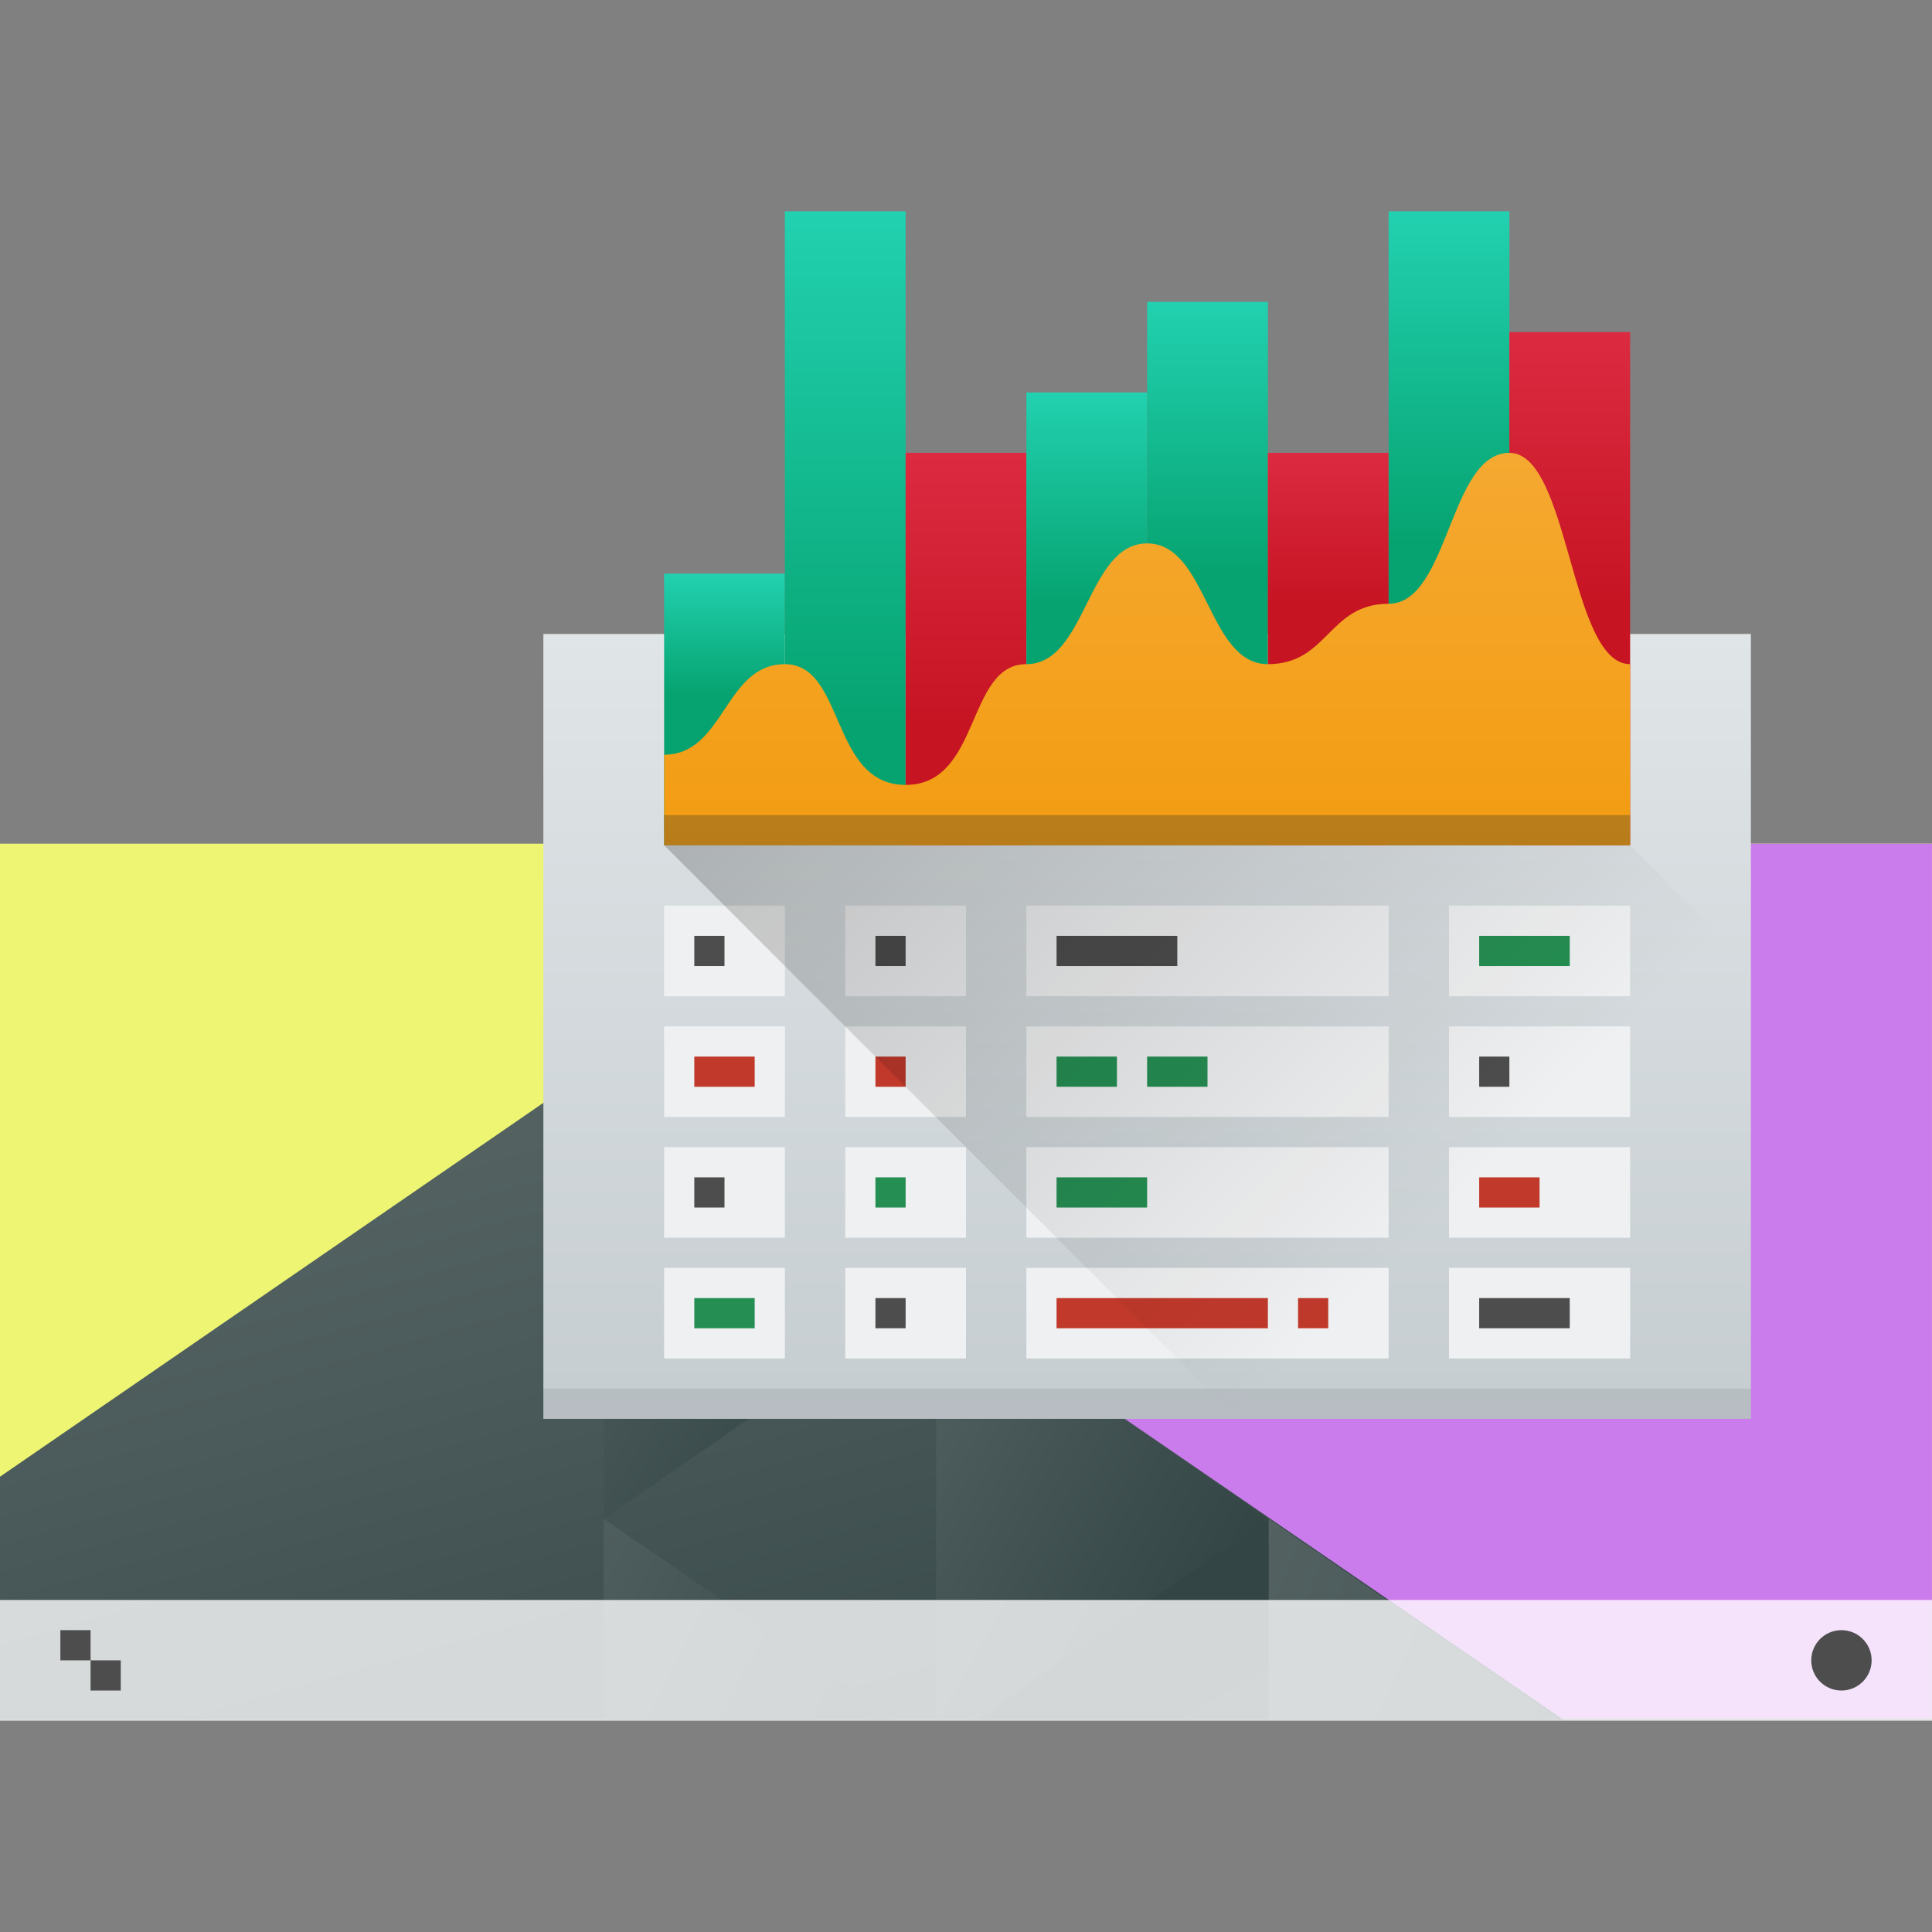 <?xml version="1.0" encoding="UTF-8" standalone="no"?>
<!-- Created with Inkscape (http://www.inkscape.org/) -->

<svg
   xmlns:dc="http://purl.org/dc/elements/1.1/"
   xmlns:cc="http://creativecommons.org/ns#"
   xmlns:rdf="http://www.w3.org/1999/02/22-rdf-syntax-ns#"
   xmlns:svg="http://www.w3.org/2000/svg"
   xmlns="http://www.w3.org/2000/svg"
   xmlns:xlink="http://www.w3.org/1999/xlink"
   xmlns:sodipodi="http://sodipodi.sourceforge.net/DTD/sodipodi-0.dtd"
   xmlns:inkscape="http://www.inkscape.org/namespaces/inkscape"
   width="64"
   height="64"
   viewBox="0 0 64 64"
   id="svg7266"
   version="1.1"
   inkscape:version="0.91 r13725"
   sodipodi:docname="showfps.svg">
  <rect x="0" y="0" width="64" height="64" fill="#808080" stroke="none"/>
  <defs
     id="defs7268">
    <linearGradient
       id="linearGradient4227">
      <stop
         id="stop6538"
         stop-color="#2e3436" />
      <stop
         id="stop6540-9"
         stop-color="#555753"
         offset="1" />
    </linearGradient>
    <linearGradient
       inkscape:collect="always"
       xlink:href="#linearGradient4468"
       id="linearGradient7158"
       gradientUnits="userSpaceOnUse"
       gradientTransform="matrix(0.667,0,0,0.856,480.476,-243.093)"
       x1="398.092"
       y1="542.224"
       x2="394.003"
       y2="524.9" />
    <linearGradient
       id="linearGradient4468"
       inkscape:collect="always">
      <stop
         id="stop6558"
         stop-color="#334545" />
      <stop
         id="stop6560"
         stop-color="#536161"
         offset="1" />
    </linearGradient>
    <linearGradient
       inkscape:collect="always"
       xlink:href="#linearGradient4468"
       id="linearGradient7160"
       gradientUnits="userSpaceOnUse"
       gradientTransform="matrix(-0.667,0,0,0.856,1039.905,-277.315)"
       x1="431.571"
       y1="568.798"
       x2="439.571"
       y2="562.798" />
    <linearGradient
       inkscape:collect="always"
       xlink:href="#linearGradient4468"
       id="linearGradient7162"
       gradientUnits="userSpaceOnUse"
       gradientTransform="matrix(-0.667,0,0,0.856,1039.905,-277.315)"
       x1="406.537"
       y1="581.87"
       x2="423.32"
       y2="572.678" />
    <linearGradient
       inkscape:collect="always"
       xlink:href="#linearGradient4468"
       id="linearGradient7164"
       gradientUnits="userSpaceOnUse"
       gradientTransform="matrix(-0.667,0,0,0.856,1039.905,-277.315)"
       x1="423.054"
       y1="572.334"
       x2="431.225"
       y2="566.766" />
    <linearGradient
       inkscape:collect="always"
       xlink:href="#linearGradient4468"
       id="linearGradient7166"
       gradientUnits="userSpaceOnUse"
       gradientTransform="matrix(-0.667,0,0,0.856,1039.905,-277.315)"
       x1="431.313"
       y1="577.102"
       x2="440.632"
       y2="571.445" />
    <linearGradient
       inkscape:collect="always"
       xlink:href="#linearGradient4468"
       id="linearGradient7168"
       gradientUnits="userSpaceOnUse"
       gradientTransform="matrix(-0.667,0,0,0.856,1039.905,-277.315)"
       x1="430.567"
       y1="577.362"
       x2="423.75"
       y2="591.328" />
    <linearGradient
       inkscape:collect="always"
       xlink:href="#linearGradient4468"
       id="linearGradient7176"
       x1="746.834"
       y1="196.092"
       x2="768.857"
       y2="196.092"
       gradientUnits="userSpaceOnUse"
       gradientTransform="matrix(2,0,0,1.857,-1473.715,-343.02)" />
    <linearGradient
       inkscape:collect="always"
       xlink:href="#linearGradient4303-6"
       id="linearGradient4481"
       y1="44"
       x2="0"
       y2="18"
       gradientUnits="userSpaceOnUse" />
    <linearGradient
       inkscape:collect="always"
       id="linearGradient4303-6">
      <stop
         stop-color="#c6cdd1"
         id="stop12" />
      <stop
         offset="1"
         stop-color="#e0e5e7"
         id="stop14" />
    </linearGradient>
    <linearGradient
       inkscape:collect="always"
       xlink:href="#linearGradient4221"
       id="linearGradient4540"
       y1="20"
       x2="0"
       y2="16"
       gradientUnits="userSpaceOnUse" />
    <linearGradient
       inkscape:collect="always"
       id="linearGradient4221">
      <stop
         stop-color="#06a370"
         id="stop15" />
      <stop
         offset="1"
         stop-color="#22d1b0"
         id="stop17" />
    </linearGradient>
    <linearGradient
       inkscape:collect="always"
       xlink:href="#linearGradient4221"
       id="linearGradient4600"
       y1="21"
       x2="0"
       y2="4"
       gradientUnits="userSpaceOnUse" />
    <linearGradient
       inkscape:collect="always"
       xlink:href="#linearGradient4435"
       id="linearGradient4709"
       y1="21"
       x2="0"
       y2="12"
       gradientUnits="userSpaceOnUse" />
    <linearGradient
       id="linearGradient4435"
       inkscape:collect="always">
      <stop
         stop-color="#c61423"
         id="stop24" />
      <stop
         offset="1"
         stop-color="#dc2b41"
         id="stop26" />
    </linearGradient>
    <linearGradient
       inkscape:collect="always"
       xlink:href="#linearGradient4221"
       id="linearGradient4612"
       y1="17"
       x2="0"
       y2="10"
       gradientUnits="userSpaceOnUse" />
    <linearGradient
       inkscape:collect="always"
       xlink:href="#linearGradient4221"
       id="linearGradient4610"
       y1="16"
       x2="0"
       y2="7"
       gradientUnits="userSpaceOnUse" />
    <linearGradient
       inkscape:collect="always"
       xlink:href="#linearGradient4435"
       id="linearGradient4707"
       y1="17"
       x2="0"
       y2="12"
       gradientUnits="userSpaceOnUse" />
    <linearGradient
       inkscape:collect="always"
       xlink:href="#linearGradient4221"
       id="linearGradient4608"
       y1="15"
       x2="0"
       y2="4"
       gradientUnits="userSpaceOnUse" />
    <linearGradient
       inkscape:collect="always"
       xlink:href="#linearGradient4435"
       id="linearGradient4705"
       y1="17"
       x2="0"
       y2="8"
       gradientUnits="userSpaceOnUse" />
    <linearGradient
       inkscape:collect="always"
       xlink:href="#linearGradient4293"
       id="linearGradient4455"
       x1="8"
       y1="25"
       x2="27"
       y2="44"
       gradientUnits="userSpaceOnUse" />
    <linearGradient
       inkscape:collect="always"
       id="linearGradient4293">
      <stop
         id="stop7" />
      <stop
         offset="1"
         stop-opacity="0"
         id="stop9" />
    </linearGradient>
    <linearGradient
       inkscape:collect="always"
       xlink:href="#linearGradient4300-7"
       id="linearGradient4779"
       y1="25"
       x2="0"
       y2="10"
       gradientUnits="userSpaceOnUse" />
    <linearGradient
       inkscape:collect="always"
       id="linearGradient4300-7">
      <stop
         stop-color="#f39c12"
         id="stop32" />
      <stop
         offset="1"
         stop-color="#f5ab35"
         id="stop34" />
    </linearGradient>
  </defs>
  <sodipodi:namedview
     id="base"
     pagecolor="#ffffff"
     bordercolor="#666666"
     borderopacity="1.0"
     inkscape:pageopacity="0.0"
     inkscape:pageshadow="2"
     inkscape:zoom="3.959798"
     inkscape:cx="-9.4177506"
     inkscape:cy="0.046087424"
     inkscape:document-units="px"
     inkscape:current-layer="layer1"
     showgrid="true"
     units="px"
     inkscape:window-width="1920"
     inkscape:window-height="1017"
     inkscape:window-x="0"
     inkscape:window-y="0"
     inkscape:window-maximized="1">
    <inkscape:grid
       type="xygrid"
       id="grid7814" />
  </sodipodi:namedview>
  <g
     inkscape:label="Ebene 1"
     inkscape:groupmode="layer"
     id="layer1"
     transform="translate(0,-988.362)">
    <g
       id="g7240"
       transform="translate(-736.857,829.429)">
      <g
         transform="matrix(2,0,0,1.857,-736.858,-185.086)"
         id="g6996-6-8">
        <path
           id="path6573-0-2"
           transform="matrix(0.5,0,0,0.538,736.857,184.703)"
           d="M 0,29 0,58 64,58 64,29 0,29 Z"
           style="fill:#edf573;fill-opacity:1"
           inkscape:connector-curvature="0" />
        <path
           id="path6575-1-9"
           transform="matrix(0.5,0,0,0.538,736.857,184.703)"
           d="M 30.57,29 19.955,36.303 51.492,58 64,58 64,29 30.57,29 Z"
           style="fill:#cb7cec;fill-opacity:1;stroke-width:2;stroke-linecap:round"
           inkscape:connector-curvature="0" />
        <path
           id="path6577-7-1"
           inkscape:connector-curvature="0"
           d="m 746.857,204.188 -10,7.41 0,4.335 25.895,0 -15.895,-11.745 z"
           style="fill:url(#linearGradient7158);stroke-width:2;stroke-linecap:round" />
        <path
           id="path6579-9-2"
           inkscape:transform-center-x="-5.5056915"
           d="m 752.363,208.268 -5.506,-4.079 0,8.159 z"
           inkscape:connector-curvature="0"
           style="fill:url(#linearGradient7160);stroke-width:2;stroke-linecap:round" />
        <path
           id="path6581-4-2"
           inkscape:connector-curvature="0"
           d="m 757.869,212.346 0,3.587 4.841,0 -4.841,-3.587 z"
           style="fill:url(#linearGradient7162);stroke-width:2;stroke-linecap:round" />
        <path
           id="path6583-36-3"
           inkscape:connector-curvature="0"
           d="m 752.363,208.268 0,7.665 0.666,0 4.839,-3.586 -5.506,-4.08 z"
           style="fill:url(#linearGradient7164);stroke-width:2;stroke-linecap:round" />
        <path
           id="path6585-18-0"
           inkscape:connector-curvature="0"
           d="m 746.857,212.348 0,3.586 4.839,0 -4.839,-3.586 z"
           style="fill:url(#linearGradient7166);stroke-width:2;stroke-linecap:round" />
        <path
           id="path6587-4-3"
           inkscape:connector-curvature="0"
           d="m 757.869,212.346 -4.841,3.587 4.841,0 0,-3.587 z"
           style="fill:url(#linearGradient7168);stroke-width:2;stroke-linecap:round" />
        <path
           sodipodi:nodetypes="cccc"
           inkscape:connector-curvature="0"
           id="path6589-6-8"
           transform="matrix(0.5,0,0,0.538,736.857,184.703)"
           d="M 30.57,29 19.955,36.303 40.709,29 Z"
           style="fill:url(#linearGradient7176);fill-opacity:1;stroke-width:2;stroke-linecap:round" />
      </g>
      <g
         id="g4359"
         transform="translate(750.857,161.934)">
        <rect
           y="18"
           x="4"
           height="26"
           width="40"
           id="rect46-2"
           style="fill:url(#linearGradient4481)" />
        <g
           id="g48">
          <rect
             y="16"
             x="8"
             height="9"
             width="4"
             id="rect50-3"
             style="fill:url(#linearGradient4540);stroke-width:2;stroke-linecap:round;stroke-linejoin:bevel" />
          <rect
             y="4"
             x="12"
             height="21"
             width="4"
             id="rect52"
             style="fill:url(#linearGradient4600);stroke-width:2;stroke-linecap:round;stroke-linejoin:bevel" />
          <rect
             y="12"
             x="16"
             height="13"
             width="4"
             id="rect54"
             style="fill:url(#linearGradient4709);stroke-width:2;stroke-linecap:round;stroke-linejoin:bevel" />
          <rect
             y="10"
             x="20"
             height="15"
             width="4"
             id="rect56"
             style="fill:url(#linearGradient4612);stroke-width:2;stroke-linecap:round;stroke-linejoin:bevel" />
          <rect
             y="7"
             x="24"
             height="18"
             width="4"
             id="rect58"
             style="fill:url(#linearGradient4610);stroke-width:2;stroke-linecap:round;stroke-linejoin:bevel" />
          <rect
             y="12"
             x="28"
             height="13"
             width="4"
             id="rect60"
             style="fill:url(#linearGradient4707);stroke-width:2;stroke-linecap:round;stroke-linejoin:bevel" />
          <rect
             y="4"
             x="32"
             height="21"
             width="4"
             id="rect62"
             style="fill:url(#linearGradient4608);stroke-width:2;stroke-linecap:round;stroke-linejoin:bevel" />
          <rect
             y="8"
             x="36"
             height="17"
             width="4"
             id="rect64"
             style="fill:url(#linearGradient4705);stroke-width:2;stroke-linecap:round;stroke-linejoin:bevel" />
        </g>
        <g
           id="g66"
           style="fill:#eff0f1">
          <rect
             y="31"
             x="8"
             height="3"
             width="4"
             id="rect68"
             style="stroke-width:2;stroke-linecap:round;stroke-linejoin:bevel" />
          <rect
             y="39"
             x="8"
             height="3"
             width="4"
             id="rect70"
             style="stroke-width:2;stroke-linecap:round;stroke-linejoin:bevel" />
          <rect
             y="27"
             x="8"
             height="3"
             width="4"
             id="rect72"
             style="stroke-width:2;stroke-linecap:round;stroke-linejoin:bevel" />
          <rect
             y="31"
             x="14"
             height="3"
             width="4"
             id="rect74"
             style="stroke-width:2;stroke-linecap:round;stroke-linejoin:bevel" />
          <rect
             y="39"
             x="14"
             height="3"
             width="4"
             id="rect76"
             style="stroke-width:2;stroke-linecap:round;stroke-linejoin:bevel" />
          <rect
             y="27"
             x="14"
             height="3"
             width="4"
             id="rect78"
             style="stroke-width:2;stroke-linecap:round;stroke-linejoin:bevel" />
          <rect
             y="31"
             x="20"
             height="3"
             width="12"
             id="rect80"
             style="stroke-width:2;stroke-linecap:round;stroke-linejoin:bevel" />
          <rect
             y="39"
             x="20"
             height="3"
             width="12"
             id="rect82"
             style="stroke-width:2;stroke-linecap:round;stroke-linejoin:bevel" />
          <rect
             y="27"
             x="20"
             height="3"
             width="12"
             id="rect84"
             style="stroke-width:2;stroke-linecap:round;stroke-linejoin:bevel" />
          <rect
             y="31"
             x="34"
             height="3"
             width="6"
             id="rect86"
             style="stroke-width:2;stroke-linecap:round;stroke-linejoin:bevel" />
          <rect
             y="39"
             x="34"
             height="3"
             width="6"
             id="rect88"
             style="stroke-width:2;stroke-linecap:round;stroke-linejoin:bevel" />
          <rect
             y="27"
             x="34"
             height="3"
             width="6"
             id="rect90"
             style="stroke-width:2;stroke-linecap:round;stroke-linejoin:bevel" />
          <rect
             y="35"
             x="8"
             height="3"
             width="4"
             id="rect92"
             style="stroke-width:2;stroke-linecap:round;stroke-linejoin:bevel" />
          <rect
             y="35"
             x="14"
             height="3"
             width="4"
             id="rect94"
             style="stroke-width:2;stroke-linecap:round;stroke-linejoin:bevel" />
          <rect
             y="35"
             x="20"
             height="3"
             width="12"
             id="rect96"
             style="stroke-width:2;stroke-linecap:round;stroke-linejoin:bevel" />
          <rect
             y="35"
             x="34"
             height="3"
             width="6"
             id="rect98"
             style="stroke-width:2;stroke-linecap:round;stroke-linejoin:bevel" />
        </g>
        <rect
           width="1"
           height="1"
           x="9"
           y="28"
           id="rect100"
           style="fill:#4d4d4d;stroke-width:2;stroke-linecap:round;stroke-linejoin:bevel" />
        <rect
           width="2"
           height="1"
           x="9"
           y="32"
           id="rect102"
           style="fill:#c0392b;stroke-width:2;stroke-linecap:round;stroke-linejoin:bevel" />
        <rect
           width="1"
           height="1"
           x="9"
           y="36"
           id="rect104"
           style="fill:#4d4d4d;stroke-width:2;stroke-linecap:round;stroke-linejoin:bevel" />
        <rect
           width="2"
           height="1"
           x="9"
           y="40"
           id="rect106"
           style="fill:#258e52;stroke-width:2;stroke-linecap:round;stroke-linejoin:bevel" />
        <rect
           width="1"
           height="1"
           x="15"
           y="40"
           id="rect108"
           style="fill:#4d4d4d;stroke-width:2;stroke-linecap:round;stroke-linejoin:bevel" />
        <rect
           width="1"
           height="1"
           x="15"
           y="36"
           id="rect110"
           style="fill:#258e52;stroke-width:2;stroke-linecap:round;stroke-linejoin:bevel" />
        <rect
           width="1"
           height="1"
           x="15"
           y="32"
           id="rect112"
           style="fill:#c0392b;stroke-width:2;stroke-linecap:round;stroke-linejoin:bevel" />
        <rect
           width="1"
           height="1"
           x="15"
           y="28"
           id="rect114"
           style="fill:#4d4d4d;stroke-width:2;stroke-linecap:round;stroke-linejoin:bevel" />
        <rect
           width="4"
           height="1"
           x="21"
           y="28"
           id="rect116"
           style="fill:#4d4d4d;stroke-width:2;stroke-linecap:round;stroke-linejoin:bevel" />
        <rect
           width="2"
           height="1"
           x="21"
           y="32"
           id="rect118"
           style="fill:#258e52;stroke-width:2;stroke-linecap:round;stroke-linejoin:bevel" />
        <rect
           width="2"
           height="1"
           x="24"
           y="32"
           id="rect120"
           style="fill:#258e52;stroke-width:2;stroke-linecap:round;stroke-linejoin:bevel" />
        <rect
           width="3"
           height="1"
           x="21"
           y="36"
           id="rect122"
           style="fill:#258e52;stroke-width:2;stroke-linecap:round;stroke-linejoin:bevel" />
        <rect
           width="7"
           height="1"
           x="21"
           y="40"
           id="rect124"
           style="fill:#c0392b;stroke-width:2;stroke-linecap:round;stroke-linejoin:bevel" />
        <rect
           width="1"
           height="1"
           x="29"
           y="40"
           id="rect126"
           style="fill:#c0392b;stroke-width:2;stroke-linecap:round;stroke-linejoin:bevel" />
        <rect
           width="3"
           height="1"
           x="35"
           y="28"
           id="rect128"
           style="fill:#258e52;stroke-width:2;stroke-linecap:round;stroke-linejoin:bevel" />
        <rect
           width="1"
           height="1"
           x="35"
           y="32"
           id="rect130"
           style="fill:#4d4d4d;stroke-width:2;stroke-linecap:round;stroke-linejoin:bevel" />
        <rect
           width="2"
           height="1"
           x="35"
           y="36"
           id="rect132"
           style="fill:#c0392b;stroke-width:2;stroke-linecap:round;stroke-linejoin:bevel" />
        <rect
           width="3"
           height="1"
           x="35"
           y="40"
           id="rect134"
           style="fill:#4d4d4d;stroke-width:2;stroke-linecap:round;stroke-linejoin:bevel" />
        <path
           d="m 8,25 19,19 17,0 0,-15 -4,-4 z"
           inkscape:connector-curvature="0"
           id="path136"
           style="opacity:0.2;fill:url(#linearGradient4455);fill-rule:evenodd" />
        <rect
           y="43"
           x="4"
           height="1"
           width="40"
           id="rect138"
           style="opacity:0.1;fill:#2e3132" />
        <path
           d="m 8,25 0,-3 c 2,0 2,-3 4,-3 2,0 1.5,4 4,4 2.5,0 2,-4 4,-4 2,0 2,-4 4,-4 2,0 2,4 4,4 2,0 2,-2 4,-2 2,0 2,-5 4,-5 2,0 2,7 4,7 l 0,6 z"
           inkscape:connector-curvature="0"
           id="path140"
           style="fill:url(#linearGradient4779);fill-rule:evenodd" />
        <rect
           y="24"
           x="8"
           height="1"
           width="32"
           id="rect142"
           style="fill:#2e3132;fill-opacity:0.294" />
      </g>
      <g
         id="g6597-0-0"
         transform="translate(352.286,-329.864)">
        <rect
           id="rect6599-8-9"
           width="64"
           height="4"
           x="384.571"
           y="541.798"
           style="fill:#ffffff;fill-opacity:0.784" />
        <circle
           id="circle6601-2-1"
           cx="445.571"
           cy="543.798"
           r="1"
           style="fill:#4d4d4d" />
        <path
           id="path6603-5-6"
           inkscape:connector-curvature="0"
           d="m 386.571,542.798 0,1 1,0 0,-1 -1,0 z m 1,1 0,1 1,0 0,-1 -1,0 z"
           style="fill:#4d4d4d" />
      </g>
    </g>
  </g>
</svg>

